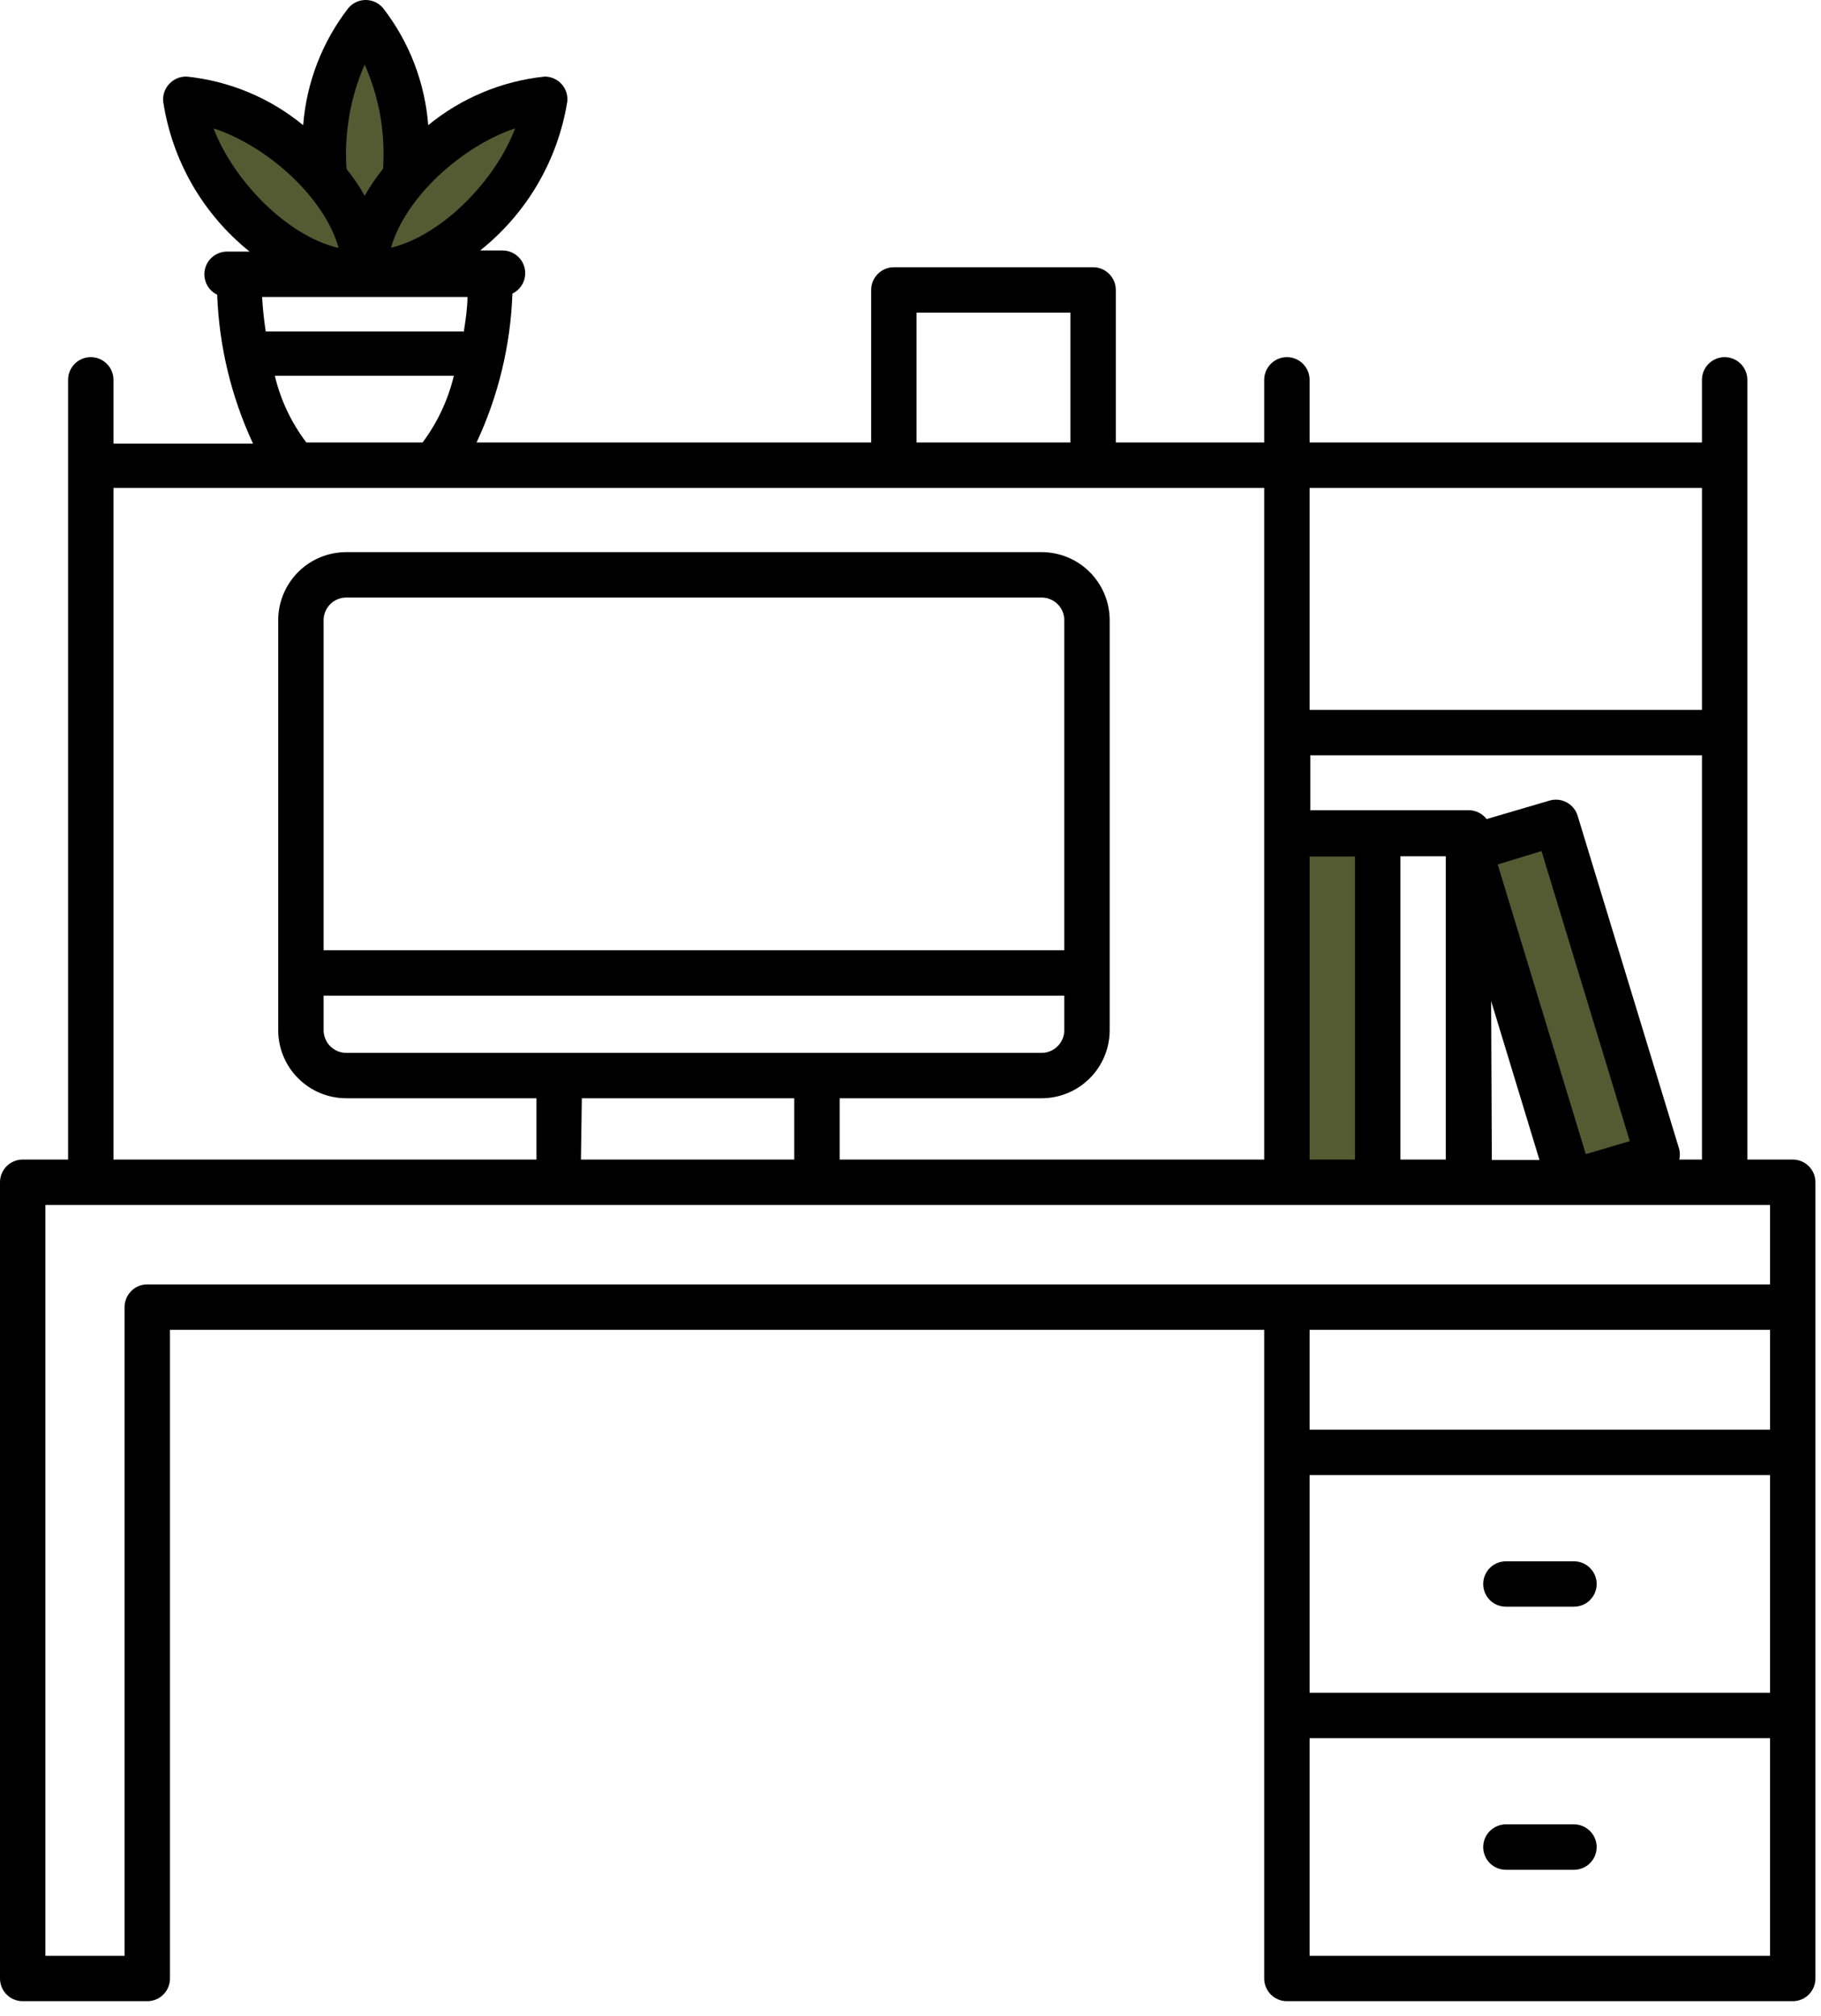 <svg xmlns="http://www.w3.org/2000/svg" width="103" height="114" viewBox="0 0 103 114" fill="none"><path d="M11.5 9.5L16.5 14.5L21 15.5L28.5 11.5L30 6.5L26 7L23 8.5L20.5 2L17.5 9L11 6L11.5 9.5Z" fill="#545B32"></path><path d="M78 47.5L73 47V66H78V47.5Z" fill="#545B32"></path><path d="M88.5 66L83.5 48L88 46.5L93.5 64.5L91.5 66H88.5Z" fill="#545B32"></path><path d="M101.401 65.57H98.834V21.48C98.834 21.139 98.699 20.813 98.458 20.572C98.218 20.331 97.891 20.196 97.551 20.196C97.21 20.196 96.884 20.331 96.643 20.572C96.402 20.813 96.267 21.139 96.267 21.48V25.022H74.074V21.48C74.074 21.139 73.939 20.813 73.698 20.572C73.458 20.331 73.131 20.196 72.791 20.196C72.45 20.196 72.124 20.331 71.883 20.572C71.642 20.813 71.507 21.139 71.507 21.48V25.022H63.113V16.397C63.113 16.056 62.977 15.73 62.737 15.489C62.496 15.248 62.17 15.113 61.829 15.113H50.559C50.219 15.113 49.893 15.248 49.652 15.489C49.411 15.73 49.276 16.056 49.276 16.397V25.022H26.955C28.191 22.381 28.88 19.517 28.983 16.602C29.243 16.476 29.453 16.266 29.579 16.006C29.705 15.746 29.739 15.452 29.677 15.169C29.615 14.887 29.459 14.635 29.235 14.452C29.011 14.27 28.733 14.168 28.444 14.163H27.16C29.798 12.066 31.556 9.058 32.089 5.73C32.106 5.542 32.082 5.353 32.018 5.175C31.953 4.998 31.851 4.837 31.717 4.703C31.597 4.584 31.455 4.49 31.298 4.426C31.142 4.362 30.974 4.33 30.805 4.331C28.389 4.584 26.1 5.539 24.221 7.078C24.035 4.662 23.143 2.354 21.654 0.442C21.533 0.303 21.384 0.192 21.217 0.116C21.05 0.039 20.868 0 20.685 0C20.501 0 20.319 0.039 20.152 0.116C19.985 0.192 19.836 0.303 19.715 0.442C18.229 2.355 17.336 4.662 17.148 7.078C15.274 5.539 12.989 4.584 10.576 4.331C10.396 4.323 10.216 4.353 10.048 4.419C9.88 4.486 9.727 4.587 9.601 4.716C9.469 4.848 9.367 5.007 9.303 5.182C9.239 5.357 9.213 5.544 9.229 5.73C9.732 9.077 11.478 12.111 14.119 14.227H12.836C12.546 14.229 12.265 14.329 12.039 14.51C11.813 14.692 11.655 14.945 11.591 15.228C11.527 15.51 11.561 15.806 11.687 16.068C11.812 16.329 12.023 16.54 12.284 16.666C12.393 19.58 13.082 22.442 14.312 25.086H6.418V21.48C6.418 21.139 6.283 20.813 6.042 20.572C5.801 20.331 5.475 20.196 5.134 20.196C4.794 20.196 4.467 20.331 4.227 20.572C3.986 20.813 3.851 21.139 3.851 21.48V65.57H1.284C0.943 65.57 0.617 65.705 0.376 65.946C0.135 66.186 0 66.513 0 66.853V111.881C0 112.221 0.135 112.548 0.376 112.788C0.617 113.029 0.943 113.164 1.284 113.164H8.33C8.671 113.164 8.997 113.029 9.238 112.788C9.479 112.548 9.614 112.221 9.614 111.881V75.197H71.507V111.881C71.507 112.221 71.642 112.548 71.883 112.788C72.124 113.029 72.45 113.164 72.791 113.164H101.401C101.742 113.164 102.068 113.029 102.309 112.788C102.55 112.548 102.685 112.221 102.685 111.881V73.913V66.853C102.685 66.513 102.55 66.186 102.309 65.946C102.068 65.705 101.742 65.57 101.401 65.57ZM74.074 83.411H100.118V95.721H74.074V83.411ZM89.695 65.262L84.715 48.883L87.192 48.126L92.185 64.53L89.695 65.262ZM74.074 65.57V48.434H76.641V65.57H74.074ZM79.209 48.421H81.776V65.57H79.209V48.421ZM84.343 56.611L87.077 65.596H84.381L84.343 56.611ZM94.984 64.992L89.233 46.124C89.133 45.799 88.907 45.527 88.606 45.368C88.305 45.209 87.954 45.176 87.629 45.277L84.086 46.316C83.969 46.164 83.82 46.041 83.649 45.954C83.478 45.867 83.289 45.82 83.098 45.816H74.113V42.71H96.267V65.57H94.984C95.027 65.38 95.027 65.182 94.984 64.992ZM96.267 27.589V40.142H74.074V27.589H96.267ZM51.843 17.68H60.546V25.022H51.843V17.68ZM22.116 14.009C22.937 11.121 26.172 8.246 29.137 7.258C28.033 10.184 25.029 13.303 22.116 14.009ZM21.666 9.542C21.281 10.024 20.933 10.534 20.627 11.07C20.328 10.537 19.984 10.03 19.6 9.555C19.462 7.533 19.814 5.508 20.627 3.651C21.449 5.501 21.805 7.523 21.666 9.542ZM19.099 14.009C16.173 13.303 13.182 10.159 12.078 7.258C15.095 8.246 18.329 11.121 19.151 14.009H19.099ZM26.441 16.794C26.441 17.398 26.339 18.078 26.236 18.745H15.03C14.928 18.065 14.864 17.462 14.825 16.794H26.441ZM25.671 21.248C25.345 22.614 24.742 23.899 23.9 25.022H17.328C16.477 23.902 15.869 22.617 15.544 21.248H25.671ZM6.418 27.589H71.507V65.57H47.492V62.104H58.916C59.937 62.104 60.916 61.699 61.638 60.976C62.361 60.254 62.766 59.275 62.766 58.254V35.072C62.766 34.051 62.361 33.072 61.638 32.349C60.916 31.627 59.937 31.222 58.916 31.222H19.587C18.566 31.222 17.586 31.627 16.864 32.349C16.142 33.072 15.736 34.051 15.736 35.072V58.254C15.736 59.275 16.142 60.254 16.864 60.976C17.586 61.699 18.566 62.104 19.587 62.104H30.343V65.57H6.418V27.589ZM60.199 53.735H18.304V35.072C18.304 34.732 18.439 34.406 18.68 34.165C18.92 33.924 19.247 33.789 19.587 33.789H58.916C59.256 33.789 59.582 33.924 59.823 34.165C60.064 34.406 60.199 34.732 60.199 35.072V53.735ZM18.304 56.303H60.199V58.254C60.199 58.594 60.064 58.92 59.823 59.161C59.582 59.402 59.256 59.537 58.916 59.537H19.587C19.247 59.537 18.92 59.402 18.68 59.161C18.439 58.92 18.304 58.594 18.304 58.254V56.303ZM32.91 62.104H44.925V65.57H32.859L32.91 62.104ZM8.33 72.629C7.99 72.629 7.663 72.765 7.423 73.005C7.182 73.246 7.047 73.573 7.047 73.913V110.597H2.567V68.137H100.118V72.629H8.33ZM100.118 75.197V80.844H74.074V75.197H100.118ZM100.118 110.597H74.074V98.288H100.118V110.597Z" fill="black"></path><path d="M89.028 88.289H85.177C84.837 88.289 84.51 88.424 84.269 88.665C84.029 88.906 83.894 89.232 83.894 89.572C83.894 89.913 84.029 90.239 84.269 90.48C84.51 90.721 84.837 90.856 85.177 90.856H89.028C89.368 90.856 89.695 90.721 89.935 90.48C90.176 90.239 90.311 89.913 90.311 89.572C90.311 89.232 90.176 88.906 89.935 88.665C89.695 88.424 89.368 88.289 89.028 88.289Z" fill="black"></path><path d="M85.177 105.732H89.028C89.368 105.732 89.695 105.597 89.935 105.357C90.176 105.116 90.311 104.789 90.311 104.449C90.311 104.108 90.176 103.782 89.935 103.541C89.695 103.301 89.368 103.165 89.028 103.165H85.177C84.837 103.165 84.51 103.301 84.269 103.541C84.029 103.782 83.894 104.108 83.894 104.449C83.894 104.789 84.029 105.116 84.269 105.357C84.51 105.597 84.837 105.732 85.177 105.732Z" fill="black"></path></svg>